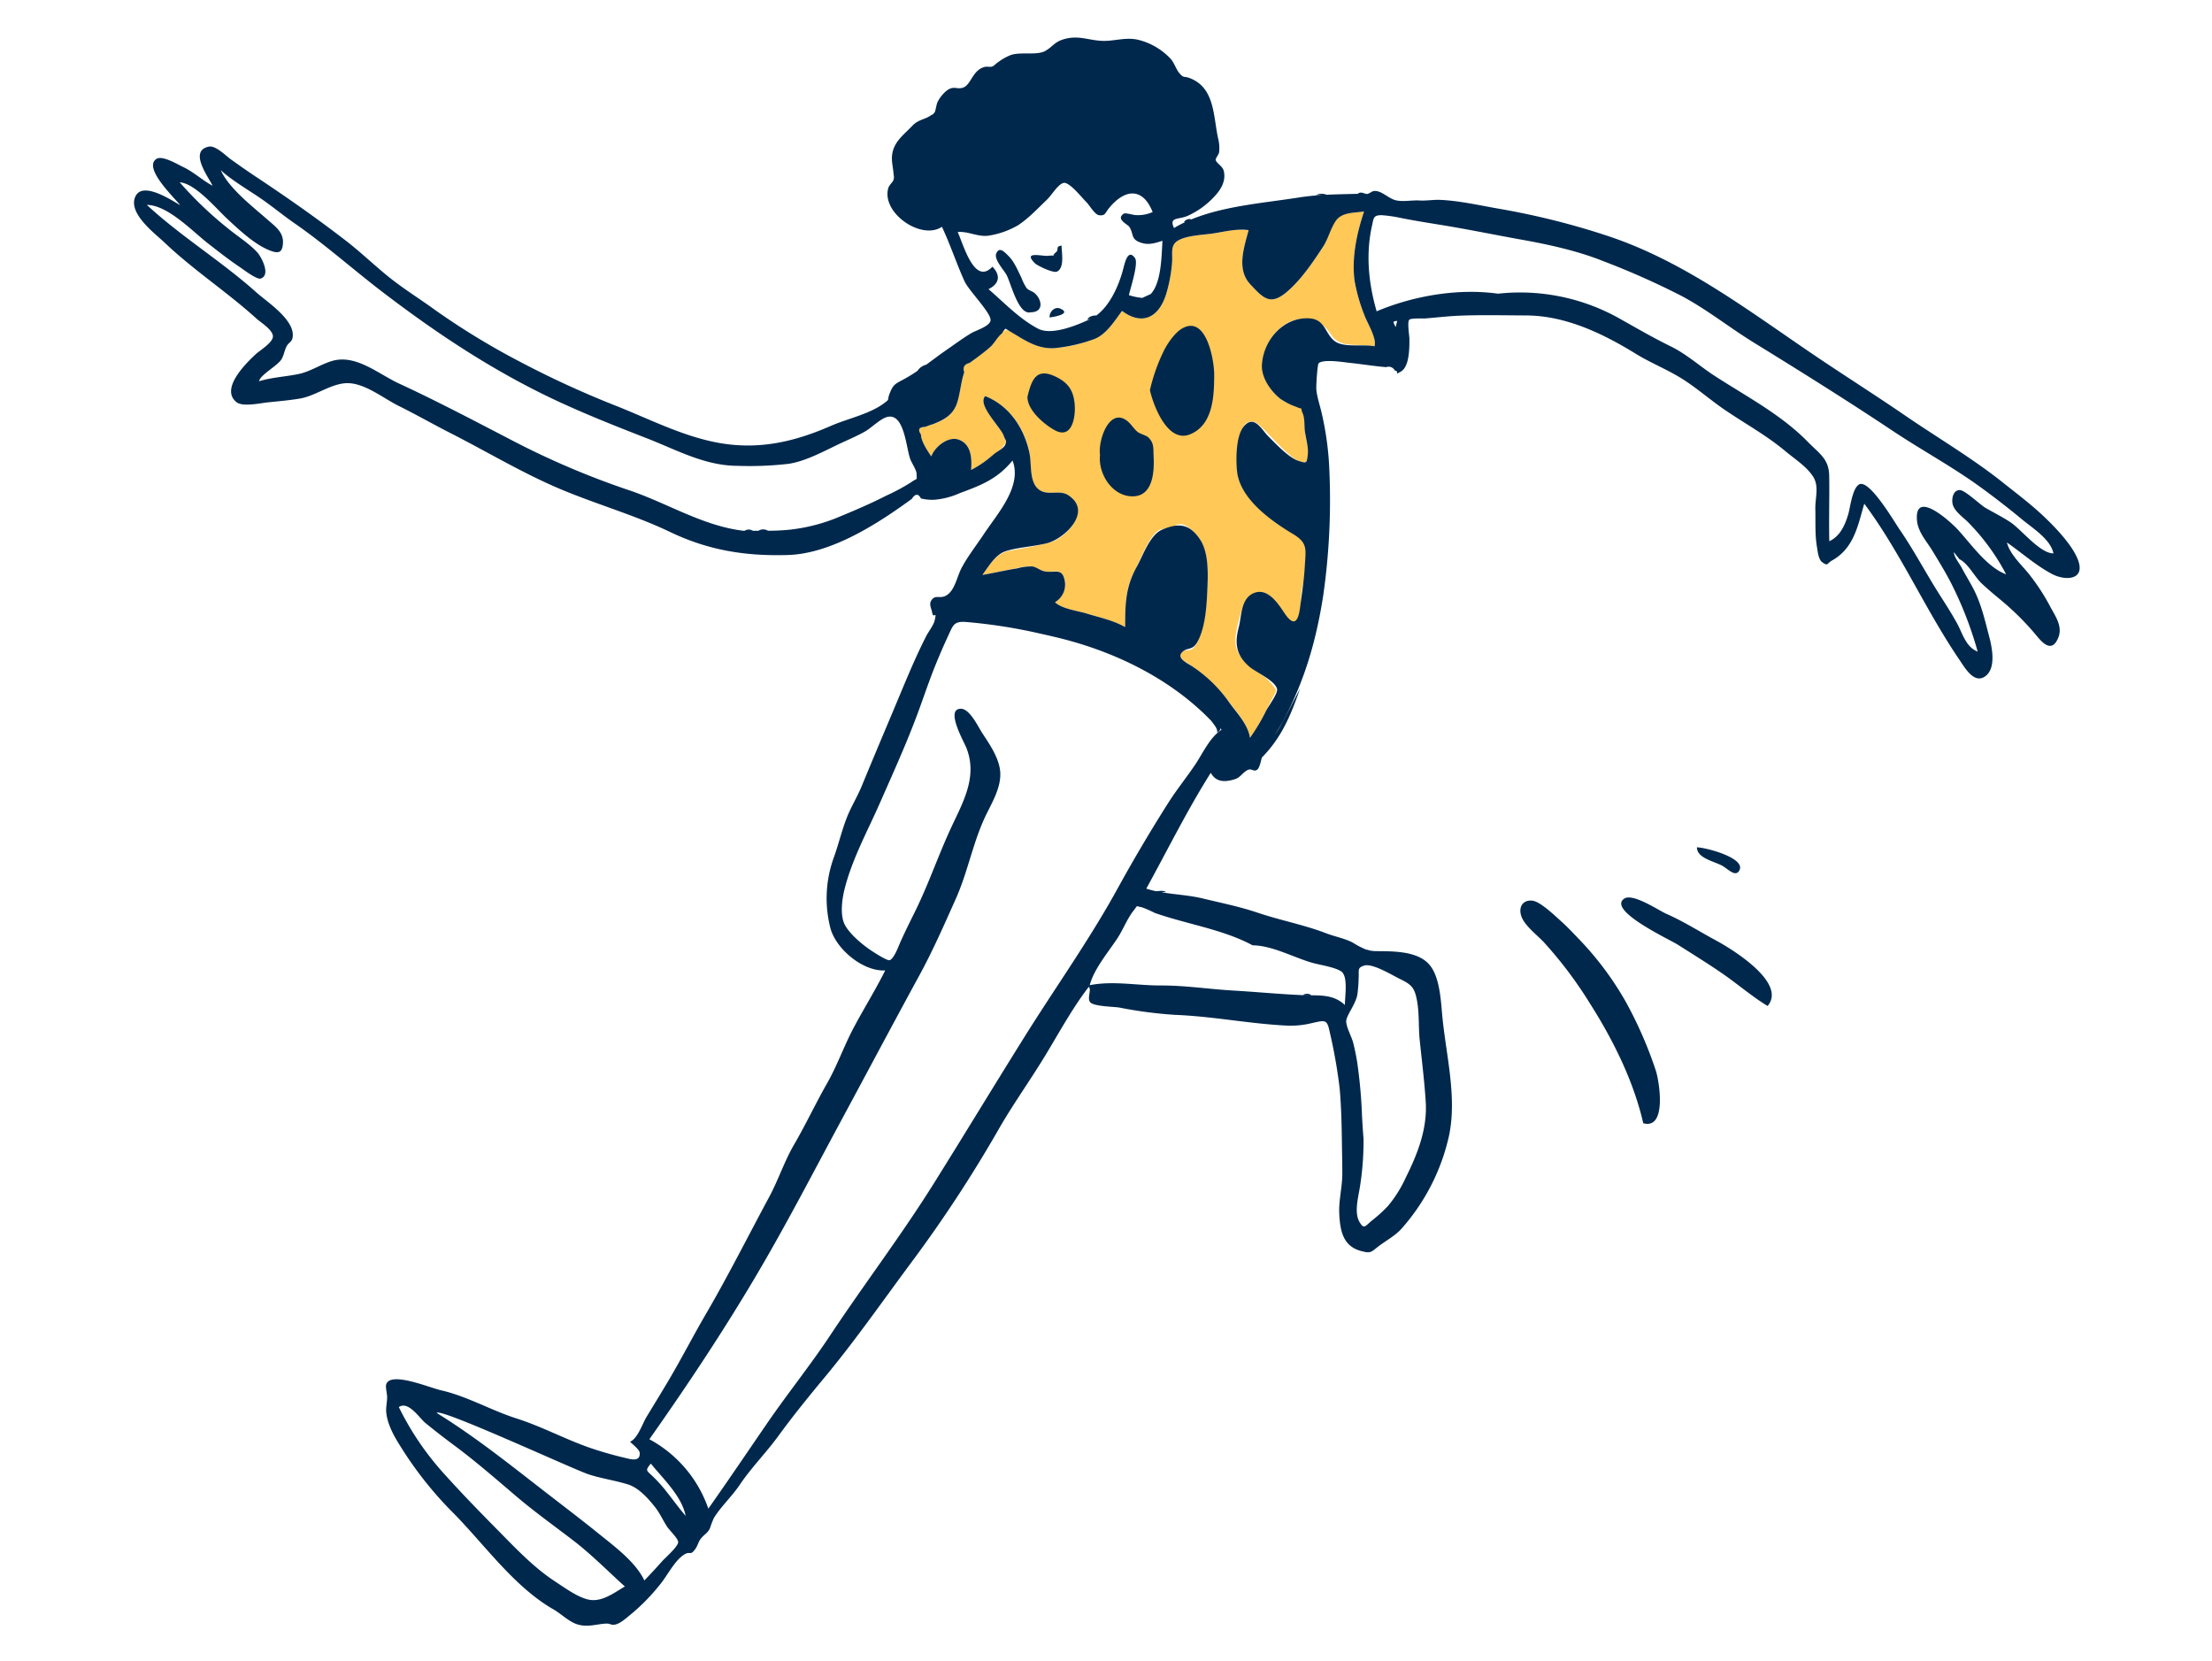 <?xml version="1.0" encoding="UTF-8"?>
<svg xmlns="http://www.w3.org/2000/svg" id="GroovyDoodle_1_" data-name="GroovyDoodle (1)" width="606" height="455" viewBox="0 0 606 455">
  <g id="Gruppe_341" data-name="Gruppe 341" transform="translate(0 0)">
    <rect id="Rechteck_95" data-name="Rechteck 95" width="606" height="455" transform="translate(0 0)" fill="none"></rect>
    <path id="Pfad_1013" data-name="Pfad 1013" d="M406.059,148.017c6.3,2.5,10.532,8.336,11.993,14.872.676,3.022.035,7.634,2.015,10.07,2.37,2.916,6.054.392,8.786,2.219,6.231,4.169-.441,11.694-5.084,12.933-3.7.988-7.469,1.593-11.192,2.314-3.5.677-5.2,3.767-7.3,6.566,2.9-.483,5.742-1.213,8.656-1.674a23.238,23.238,0,0,1,4.38-.741c1.576.1,2.581,1.2,4.078,1.455,2.574.447,4.345-1.205,5.359,2.03a5.677,5.677,0,0,1-2.574,6.409c1.886,1.845,6.236,2.342,8.7,3.107,3.574,1.109,7.209,1.829,10.523,3.7,0-5.825-.072-10.437,2.773-15.766,1.381-2.587,4.015-9.853,6.839-10.934.849-.325,2.047-.146,2.932-.41.92-.274,1.428-1.074,2.459-1.1,1.875-.05,3.9,2.139,5.011,3.57,2.814,3.619,2.7,9.408,2.531,13.767-.179,4.506-.635,10.162-2.476,14.33a5.472,5.472,0,0,1-1.8,2.639c-.678.422-1.942.089-2.464.569-1.895,1.746.736,2.746,2.2,3.815A43.1,43.1,0,0,1,472.1,230.8c2.307,3.094,5.9,6.85,6.494,10.817,2.539-3.437,4.324-7.315,6.271-11.1,1.106-2.148,1.129-1.713-.047-3.34a16.447,16.447,0,0,0-3.837-3.473c-2.677-1.812-5.444-3.763-6.23-7.212-.594-2.608.826-7.426,1.641-10.064,1.041-3.372,3.76-5.958,7.248-3.989,2.583,1.459,3.826,6.676,6.331,7.406,2.826.824,2.438-6.028,2.7-7.929.485-3.547,2.36-9.512,1.188-13-.913-2.712-5.313-4.158-7.6-5.808a38.749,38.749,0,0,1-9.13-9.036c-2.448-3.553-2.232-7.171-1.793-11.312.256-2.415.653-8.988,4.684-7.594,2.32.8,12.687,14.917,14.523,9.908.517-1.412-.6-4.972-.8-6.6-.143-1.187-.12-6.846-.922-7.635-.308-.3-3.943-.793-4.738-1.282a13.253,13.253,0,0,1-4.483-4.628c-3.8-6.341.52-16.253,7.656-17.844,4.652-1.038,7.167.594,9.771,4.341,2.52,3.627,7.466,2.059,11.672,2.933.792-2.153-1.993-6.39-2.729-8.465a48.04,48.04,0,0,1-2.714-9.455c-.842-6.293.609-13.081,2.606-19.012-2.4.367-5.8.221-7.449,2.013s-2.386,5.479-3.781,7.636c-2.692,4.161-5.787,8.7-9.492,12.011-4.839,4.321-6.752,2.3-10.461-1.709-3.759-4.067-1.789-9.807-.453-14.828-3.042-.456-6.557.4-9.546.881-2.71.436-7.793.534-10.093,2.171-1.72,1.224-1.109,2.558-1.277,4.965a41.5,41.5,0,0,1-1.728,9.664c-2.015,6.343-6.566,8.521-12.036,4.439-1.9,2.55-3.965,5.923-6.9,7.369a37.834,37.834,0,0,1-11.459,2.824c-4.058.294-7.3-1.511-10.656-3.562-1.642-1-2.1-1.826-3.538-1.039-1.06.583-2.459,3.336-3.535,4.287-1.205,1.065-2.531,2.045-3.823,3a23.274,23.274,0,0,1-1.877,1.393q-2.141.512-1.439,2.541c-.9,2.606-1.076,5.366-1.839,8-.9,3.111-3.04,4.806-5.916,5.954a28.9,28.9,0,0,0-2.939,1.009q-2.571.051-1.167,2.079c0,1.817,1.845,4.58,2.833,6.011.969-2.694,4.717-5.694,7.624-4.552,3.38,1.328,3.511,5.213,3.271,8.251a29.013,29.013,0,0,0,5.732-3.882,15.119,15.119,0,0,0,2.975-2.469c1.118-1.635,1.02-.787.234-3-.869-2.451-7.305-8.483-5.071-10.868" transform="translate(-136.154 -39.507)" fill="#ffc857" fill-rule="evenodd"></path>
    <path id="Pfad_1014" data-name="Pfad 1014" d="M317.084,17.355c-2.917.762-3.148,1.952-5.359,3.264-2.251,1.336-6.553.246-9.423,1.126a14.975,14.975,0,0,0-3.721,2.105c-.78.49-.683.75-1.5,1.09-.426.176-1.386-.036-1.89.073-3.489.763-3.8,4.872-6.025,5.677-1.71.621-2.515-.582-4.393.74a9.392,9.392,0,0,0-2.67,3.3c-.275.569-.542,2.484-.782,2.769-.756.9-.45.411-1.184.916-1.511,1.039-3.289,1.032-4.948,2.781-2.251,2.374-4.932,4.255-5.466,7.682a8.184,8.184,0,0,0-.087,1.631l.02-.3q-.06,1.009-.119,2.016l.1-1.711c.049,1.151.3,2.2.405,3.429.1,1.211.262,1.215.007,2.083-.172.585-1.177,1.372-1.42,2.235-1.906,6.762,9.061,14.378,14.7,10.574,2.3,4.87,3.964,9.995,6.178,14.891,1.212,2.683,7.594,8.959,7.132,10.866-.38,1.572-4.011,2.629-5.277,3.386-2.3,1.374-4.519,3.032-6.722,4.55-1.914,1.32-3.749,2.724-5.614,4.082l.064-.017a4.083,4.083,0,0,0-2.467,1.713,43.539,43.539,0,0,1-3.963,2.42c-2.118,1.131-2.682,1.35-3.588,3.606-.929,2.308.23,1.5-1.793,2.977-3.931,2.865-9.918,4.111-14.371,6.06-9.876,4.32-19.55,6.587-30.409,4.708-9.749-1.686-18.859-6.364-27.983-10.016a263.282,263.282,0,0,1-26.6-12.164,201.835,201.835,0,0,1-23.588-14.38c-4.188-3.049-8.613-5.765-12.638-9.023-3.954-3.2-7.64-6.753-11.655-9.854-7.868-6.076-16.166-11.894-24.472-17.4-2.367-1.569-4.69-3.2-7-4.85-1.394-.991-4.185-3.876-6.027-3.519-5.749,1.112.009,8.541.98,10.714-2.84-1.517-5.156-3.759-8.111-5.157-1.511-.715-5.69-3.246-7.286-2.18-3.749,2.5,5.1,10.751,6.527,12.666-2.372-1.353-10.359-6.711-12.3-2.326-2.03,4.59,5.352,10.032,8.041,12.59,7.932,7.545,17.093,13.487,25.163,20.81,1.113,1.01,4.761,3.235,4.486,5.055-.256,1.7-3.61,3.664-4.81,4.793-2.361,2.219-9.853,9.438-5.082,13.08,1.683,1.285,6.483.221,8.5.009,2.949-.311,5.855-.551,8.78-1.04,4.3-.719,8.518-4.092,12.824-4.219,4.84-.143,10.053,4.14,14.217,6.206,4.892,2.426,9.592,5.113,14.461,7.592,9.295,4.731,18.167,10.032,27.758,14.3,10.516,4.675,21.794,7.7,32.18,12.668,10.57,5.055,20.759,6.661,32.336,6.3,11.3-.348,23.38-7.834,32.324-14.245l1.55-1.121q1.438-2.2,2.509-.115a12.618,12.618,0,0,0,3.783.342A21.055,21.055,0,0,0,288.2,141.8c5.876-2.173,10.316-3.868,14.47-8.94,2.723,7.081-4.141,14.553-7.817,20.1-2.025,3.054-4.329,5.967-6.074,9.2-1.417,2.622-1.929,6.7-4.641,7.848-1.62.688-2.622-.451-3.714,1.183-.713,1.067.068,2.291.207,3.192.356,2.29,1.462-.937.67,2.44-.251,1.067-1.751,3.1-2.251,4.08-3.4,6.677-6.178,13.663-9.088,20.57-2.9,6.871-5.766,13.676-8.6,20.559-1.224,2.971-2.942,5.709-4.109,8.711-1.423,3.661-2.3,7.483-3.654,11.173a32.8,32.8,0,0,0-.771,19.222c1.7,5.8,9.086,11.758,14.972,11.386-2.725,5.456-5.816,10.361-8.656,15.72-2.661,5.02-4.521,10.383-7.282,15.222-3.143,5.508-5.889,11.388-9.041,16.784-2.663,4.558-4.333,9.749-6.835,14.38-5.7,10.558-11.2,21.537-17.314,32.013-3.556,6.094-6.762,12.365-10.37,18.439-1.93,3.248-3.9,6.468-5.867,9.694-1.135,1.863-2.418,5.955-4.547,6.856.612.64,2.576,2.108,2.647,3.041.188,2.483-2.323,1.8-3.729,1.453a101.794,101.794,0,0,1-10.464-3.02c-6.611-2.372-12.9-5.732-19.588-7.861-6.942-2.212-13.482-6.07-20.687-7.714-3.277-.748-14.059-5.346-15.009-1.489-.18.729.29,2.482.283,3.366-.013,1.564-.422,2.959-.2,4.585.428,3.113,2.137,6.223,3.8,8.821a101.707,101.707,0,0,0,13.716,17.518c9.013,8.917,17.159,20.876,28.281,27.242,2.207,1.264,4.3,3.5,6.793,4.167,2.771.737,5.125-.19,7.6-.294,1.362-.057,1.437.7,3.078.083,1.349-.508,3.083-2.15,4.184-3.019a54.8,54.8,0,0,0,7.419-7.659c2.028-2.377,4.176-6.916,6.921-8.435,1.525-.843,1.443.51,2.811-1.366.756-1.036.824-2.1,1.758-3.135,1-1.109,1.625-1.266,2.284-2.6a25.863,25.863,0,0,1,1.074-2.807c1.981-3.195,4.977-5.935,7.1-9.1,3.174-4.723,7.251-8.807,10.59-13.395,4-5.489,8.442-10.956,12.778-16.172,8.353-10.049,16.034-21.133,23.944-31.75A365.038,365.038,0,0,0,298.956,315.9c3.824-6.664,8.449-13.114,12.465-19.7,3.926-6.439,7.54-13.187,12.132-19.162.885.7-.611,3.242.477,4.284,1.137,1.091,6.464,1.134,7.917,1.385a118.311,118.311,0,0,0,15.3,2c10.389.394,20.634,2.505,31.1,2.96a24.446,24.446,0,0,0,6.454-.739c3.385-.707,4.021-1.111,4.714,2.217a141.908,141.908,0,0,1,2.769,15.61c.482,5.3.569,10.608.643,15.931.035,2.537.1,5.077.092,7.613-.018,3.688-1.021,7.287-.83,10.97.244,4.693,1.068,8.774,5.9,10.1,2.7.739,2.757.362,4.668-1.124,2.009-1.562,4.661-2.972,6.353-4.823a56.967,56.967,0,0,0,13.169-25.714c2.15-10.423-.744-21.66-1.8-32.023-.444-4.356-.614-11.356-3.68-14.816-3.275-3.7-9.961-3.574-14.363-3.623a9.881,9.881,0,0,1-2.452-.291,3.9,3.9,0,0,1,.454-.018l-.856-.1a22.227,22.227,0,0,1-3.6-1.871c-2.081-1.148-5.093-1.729-7.341-2.594-6.112-2.353-12.547-3.54-18.738-5.629-5.007-1.689-9.98-2.682-15.064-3.912-3.72-.9-7.6-1.073-11.33-1.708a5.071,5.071,0,0,1,1.268-.043c-.883-.576-1.844-.262-2.778-.245a26.037,26.037,0,0,1-2.678-.709c5.846-10.626,11.186-21.459,17.666-31.731,1.415,2.586,3.817,2.633,6.628,1.749,1.573-.5,2.227-2.049,3.7-2.6.918-.345,1.466.7,2.428-.044.56-.434.9-1.966,1.23-3.277,5.4-5.452,7.957-11.634,10.454-18.833-1.835,3.41-3.511,6.922-5.411,10.3a21.953,21.953,0,0,1-1.568,2.328l.17-.252a40.272,40.272,0,0,0,2.209-3.591c5.9-11.087,9.041-21.964,10.964-34.335a183.783,183.783,0,0,0,1.694-33.971l.068,1.433q-.035-.731-.069-1.463l0,.031q-.04-1.171-.111-2.324h0a83.128,83.128,0,0,0-2.1-14.086c-.434-1.847-1.341-4.565-1.38-6.4-.024-1.114.3-6.563.66-6.866,1.4-1.177,6.857-.261,8.4-.1,2.8.291,5.591.732,8.394,1.026l1.691.162a1.9,1.9,0,0,1,2.37.92c1.475.259-.389,1.482,1.665.285,2.386-1.389,2.326-6.557,2.335-8.9,0-.887-.652-4.637-.041-5.29.471-.5,3.7-.3,4.507-.368,3.067-.25,6.154-.621,9.23-.744,6.072-.244,12.235-.092,18.307-.066,10.791.046,21.011,4.959,30.023,10.506,4.162,2.561,8.756,4.345,12.865,6.96,4.043,2.573,7.594,5.733,11.567,8.436,5.555,3.778,11.376,6.945,16.528,11.27,2.467,2.07,5.742,4.141,7.549,6.882s.593,5.866.669,9.023c.083,3.42-.133,7.048.453,10.4.2,1.163.383,3.378,1.454,4.138,1.632,1.159,1.221.312,2.621-.461,6.054-3.348,7.13-9.615,8.876-15.591,10.006,13.434,16.658,28.95,26.12,42.836,1.449,2.127,3.974,6.633,7.017,4.451,1.831-1.313,2.139-3.871,1.928-6.339l0,.685q0-.984.007-1.962,0,.636,0,1.272a27.164,27.164,0,0,0-.824-4.443c-1.15-4.391-2.155-8.881-4.224-12.948-1.037-2.038-2.277-3.969-3.328-6-.538-1.037-2.208-3.1-2.134-4.265l1.505,1.912c2.362,1.139,4.163,4.828,6.114,6.664,1.775,1.669,3.791,3.331,5.707,4.925a74.335,74.335,0,0,1,9.55,9.655c1.809,2.16,4.1,4.214,5.712.256,1.232-3.025-.7-5.741-2.112-8.325a57.553,57.553,0,0,0-6.156-9.4c-2.078-2.511-4.995-5.187-5.809-8.352,4.14,2.872,7.854,6.222,12.33,8.621,3.562,1.908,9.316,1.8,7.12-3.918-1.594-4.153-6.508-9.2-9.753-12.226-3.373-3.145-7.245-6.069-10.868-8.95-8.421-6.7-17.811-12.2-26.693-18.289-8.11-5.556-16.4-10.8-24.46-16.239-18.092-12.213-35.8-25.868-56.766-32.877a207.11,207.11,0,0,0-30.069-7.54c-5.209-.9-10.777-2.191-16.047-2.423-1.943-.086-3.818.281-5.739.165-2-.12-4.467.406-6.432-.049-2.069-.479-3.893-2.689-5.949-2.554-.679.045-1.306.757-1.991.825,0,0,0,0,0,0-.853-.091-1.689-.779-2.494-.053,0,0,0,0,0,0-2.853.083-5.7.122-8.54.264l.126.054a3.842,3.842,0,0,0-3.064.007l1.917,0c-2.207.132-4.408.337-6.6.684-9.506,1.508-20.6,2.3-29.67,6.092.041-.045.081-.092.121-.141a1.809,1.809,0,0,0-1.911.769,1.908,1.908,0,0,0,.251.056,33.3,33.3,0,0,0-2.994,1.588c-1.465-3.147,1.272-2.2,3.816-3.373a22.465,22.465,0,0,0,7.127-5.129c1.8-1.889,3.334-4.247,2.706-7.062-.325-1.456-1.947-2.034-2.235-3.1-.1-.363.9-1.573.937-2.094a10.232,10.232,0,0,0-.185-3.431c-1.46-6.226-.83-14.217-7.894-16.888-1.529-.577-1.5.065-2.632-1.138-1.1-1.163-1.508-3.094-2.766-4.349a18.129,18.129,0,0,0-8.735-5.008c-3.489-.774-6.444.426-9.8.309C323.6,17.759,320.888,16.36,317.084,17.355ZM141.914,396.572c2.491,2.03,5.065,4.028,7.646,5.941,5.906,4.378,11.407,9.167,17,13.934,5.062,4.312,10.483,8.175,15.753,12.221,5.009,3.845,9.467,8.38,14.154,12.619-3.052,1.783-6.372,4.413-10.061,3.565-2.994-.689-6.529-3.293-9.111-4.984-6.012-3.937-11.039-9.365-16.061-14.442-4.924-4.977-9.627-9.836-14.276-15a78.907,78.907,0,0,1-12.42-18.294C137.2,390.366,140.127,395.117,141.914,396.572Zm44.676,14.016c3.512,1.138,7.152,1.637,10.653,2.714,3.046.937,5.655,3.892,7.574,6.346,1.26,1.612,2.086,3.508,3.214,5.244.638.983,3.074,3.293,3.044,4.253-.039,1.24-3.622,4.348-4.465,5.3q-2.343,2.646-4.8,5.184c-2.4-5.05-8.146-9.289-12.435-12.753-4.448-3.594-9.115-7.152-13.722-10.711-10.172-7.86-19.749-15.618-30.735-22.419C145.577,392.16,182.5,409.263,186.59,410.588Zm17-2.963c3.353,4.162,8.444,8.862,9.534,14.319-2.113-2.437-3.981-5.116-6.025-7.614a38.7,38.7,0,0,0-2.814-3.041C202.456,409.479,201.875,409.641,203.592,407.625Zm86.375-230.536a144.623,144.623,0,0,1,20.082,3.133h.3l-1.44,0h1.138q2.391.525,4.752,1.093c15.484,3.708,30.872,11.091,42.052,22.584l.375.389h0c.521.827,1.735,1.984,1.493,3.1.757-.476,1-.887.921-1.257a3.03,3.03,0,0,1,.28.5c-3.168,1.991-5.193,6.564-7.285,9.65-2.359,3.48-5,6.751-7.261,10.305-4.91,7.726-9.619,15.7-14.032,23.727-7.637,13.884-17.04,27.063-25.44,40.5-8.385,13.415-16.387,26.636-24.769,40.033-8.924,14.261-19.161,27.7-28.379,41.6-5.5,8.29-11.774,16.066-17.405,24.277-5.328,7.771-10.581,15.543-16.009,23.244a34.28,34.28,0,0,0-16.156-19.012c10.5-14.906,20.552-30.011,29.8-45.745,7.965-13.555,14.989-27.153,22.386-40.874,7.286-13.517,14.476-27.046,21.84-40.552,3.678-6.746,6.775-13.833,9.931-20.88,3.357-7.5,4.767-15.849,8.4-23.206,1.7-3.44,4-7.41,3.774-11.4-.213-3.758-2.824-7.594-4.832-10.623-1.193-1.8-3.478-6.795-5.931-6.819-4.427-.044.818,9,1.511,10.776,3.191,8.2-1.251,15.281-4.591,22.623-3.261,7.17-5.855,14.692-9.325,21.777-1.457,2.974-2.936,5.877-4.262,8.895-.458,1.042-1.716,4.465-2.881,4.8-.666.194-3.971-1.945-4.48-2.27-2.586-1.649-6.111-4.516-7.663-7.187-1.536-2.644-.913-7.156-.208-9.983,2.046-8.213,6.353-16.024,9.739-23.728,3.554-8.087,7.283-16.278,10.346-24.565,1.655-4.477,3.145-8.995,4.955-13.417,1.028-2.514,2.1-5.008,3.248-7.472C286.4,177.983,286.506,176.829,289.966,177.089Zm118.762,97.74c3.227,1.56,4.082,2.385,4.74,5.885.683,3.638.381,7.227.756,10.884l0,.025.047.642-.046-.636,0-.031c.585,5.683,1.306,11.365,1.654,16.982.455,7.344-2.236,14.2-5.427,20.605a34.1,34.1,0,0,1-4.966,7.922,39.615,39.615,0,0,1-4.326,3.919c-1.9,1.565-2.19,2.532-3.43.41-1.524-2.608-.309-6.841.124-9.655a78.782,78.782,0,0,0,.979-13.176c-.171-2.032-.293-4.068-.407-6.1,0-.165,0-.33,0-.494l0,.49a138.2,138.2,0,0,0-1.335-14.885c-.294-1.774-.65-3.541-1.09-5.285-.4-1.591-2.034-4.478-1.9-6.04s2.583-4.513,3.046-7.131a39.173,39.173,0,0,0,.351-4.608c.122-2.2-.4-2.73,1.5-3.342C401.265,270.476,406.777,273.885,408.728,274.828Zm33.318-17.209c.863,2.624,4.377,5.235,6.194,7.19a113.1,113.1,0,0,1,12.688,16.876c6.243,9.8,11.934,21.228,14.539,32.7,6.647,1.837,4.333-11.839,3.421-14.486a111.394,111.394,0,0,0-8.25-18.852,85.443,85.443,0,0,0-11.727-15.979c-1.8-1.887-3.919-4.188-5.88-5.944-1.73-1.549-5.613-5.316-7.78-5.673C442.722,253.038,441.168,254.955,442.046,257.62Zm28.182-4.734c-4.643,3.237,12.4,11.134,14.684,12.584,4.085,2.593,8.156,5.108,12.148,7.85,4.194,2.879,8.162,6.329,12.474,8.955,5.4-6.362-9.812-15.625-14.226-18-4.484-2.411-8.753-5.155-13.412-7.2C479.668,256.1,472.582,251.244,470.228,252.885Zm-132.142,2.34a30.35,30.35,0,0,1,3.566,1.558c8.712,3.066,18.763,4.518,26.791,8.869,5.421.053,11.14,3.291,16.338,4.785,2.065.593,6.2,1.181,7.934,2.362,1.944,1.324,1.016,6.788,1.016,9.2-3.382-3.17-7.35-2.521-11.825-2.711-6.295-.268-12.549-.889-18.81-1.249-6.64-.382-13.129-1.412-19.8-1.386-6.571.026-13-1.346-19.47-.081,1.128-4.431,5.187-9.176,7.655-12.966,1.52-2.334,2.637-5.306,4.364-7.469C337.158,254.494,336.233,254.936,338.087,255.225Zm44.194,24.057,2.238.037A1.829,1.829,0,0,0,382.28,279.282Zm107.894-40.463c0,2.865,4.37,3.742,6.733,4.928,1.739.873,3.778,3.423,4.89,1.389C503.666,241.719,492.473,238.819,490.175,238.819ZM398.989,64.634c-2,5.926-3.448,12.725-2.606,19.012A48.184,48.184,0,0,0,399.1,93.1c.668,1.89,3.484,6.413,2.729,8.465-3.108-.646-8.217.432-10.733-1.3-2.861-1.967-2.6-6.077-7.112-6.352-6.921-.422-12.5,5.723-12.98,12.607-.25,3.563,2.373,7.33,5.038,9.434a18.21,18.21,0,0,0,4.38,2.205c1.048.472,1.356.452,1.426.428l0,0,0,0c-.044.06-.121.338.337,1.386.569,1.3.406,3.366.574,4.758.246,2.04,1.065,4.588.8,6.6-.289,2.165-.195,2.4-2.541,1.623-2.7-.887-6.154-4.615-8.179-6.623-1.986-1.969-3.952-6.192-6.805-2.813-2.188,2.592-2.184,9.1-1.849,12.31.776,7.467,9.282,13.554,15.233,17.1,4.2,2.5,3.594,4.139,3.33,8.858-.214,3.829-.816,7.688-1.324,11.486-.615,4.589-2.089,4.66-4.341,1.256-1.723-2.6-4.545-6.872-8.248-5.378-3.675,1.483-3.36,6.251-4.182,9.369-1.152,4.363-.782,7.646,2.929,10.835,1.685,1.448,7.115,3.8,7.577,6.152.224,1.141-2.409,4.712-3.038,5.932a53.4,53.4,0,0,1-4.395,7.376c-.577-3.883-3.975-7.174-6.1-10.269a37.85,37.85,0,0,0-9.385-9.08c-1.348-.992-4.749-2.325-3.156-4.048,1.382-1.5,2.821-.391,4.191-2.79,2.3-4.02,2.624-10.5,2.8-15.024.161-4.046.308-9.721-2.1-13.229-2.926-4.271-5.857-4.434-10.243-2.614-3.423,1.421-5.218,6.945-7.049,10.242-3.1,5.574-3.158,10.309-3.158,16.476-3.314-1.871-6.949-2.592-10.523-3.7-2.467-.766-6.817-1.262-8.7-3.107a5.568,5.568,0,0,0,2.683-5.826c-.689-3.748-2.614-2.117-5.467-2.613-1.279-.222-2.2-1.188-3.492-1.373a14.353,14.353,0,0,0-4.044.539c-3.228.5-6.373,1.26-9.579,1.794,1.786-2.381,3.587-5.623,6.46-6.521,3.462-1.083,7.626-1.257,11.243-2.161,4.664-1.165,12.7-8.563,5.874-13.131-2.581-1.727-5.973.463-8.417-1.852-2.317-2.195-1.633-6.757-2.254-9.713-1.433-6.812-5.5-12.968-12.122-15.6-2.271,2.423,4.194,8.4,5.071,10.868.522,1.469.922,1.307.383,2.526-.374.848-2.207,1.807-3,2.455l-.664.542a28.021,28.021,0,0,1-5.661,3.831c.24-3.043.124-6.917-3.271-8.251-2.917-1.147-6.657,1.864-7.624,4.552-.988-1.43-2.833-4.193-2.833-6.011q-1.4-2.028,1.167-2.079a21.773,21.773,0,0,1,2.214-.782c3.189-1.253,5.613-2.654,6.641-6.181.768-2.634.938-5.4,1.839-8q-.7-2.029,1.439-2.541l1.335-.961c1.474-1.084,2.993-2.222,4.364-3.434,1.08-.955,2.086-2.934,3.175-3.668a4.393,4.393,0,0,1,.994-1.344q1.447.89,2.9,1.763c3.365,2.056,6.574,3.882,10.656,3.562a43.51,43.51,0,0,0,10.879-2.526c3.245-1.3,5.478-4.98,7.48-7.667,5.471,4.081,10.012,1.893,12.036-4.439a40.45,40.45,0,0,0,1.667-8.769c.209-2.411-.509-4.546,1.338-5.86,2.306-1.64,7.37-1.734,10.093-2.171,2.986-.48,6.507-1.337,9.546-.881-1.333,5.008-3.318,10.778.454,14.828,3.726,4,5.6,6.047,10.46,1.709,3.716-3.318,6.778-7.851,9.492-12.011,1.423-2.182,2.056-5.026,3.5-7.094C392.91,64.809,396.2,65.061,398.989,64.634Zm4.7,1.015a36.893,36.893,0,0,1,5.376.768c3.322.664,6.624,1.2,10.1,1.76,7.8,1.244,15.568,2.856,23.335,4.25,7.126,1.279,15.033,3.025,21.808,5.737a214.806,214.806,0,0,1,21.642,9.606c7.069,3.77,13.14,8.682,19.9,12.841,12.669,7.8,25.49,15.814,37.915,24.092,7.9,5.264,16.333,9.822,24,15.383q5.923,4.3,11.553,8.964c2.768,2.284,7.792,5.432,8.528,9.248-3.71,0-8.729-6.483-11.754-8.512-2.2-1.478-4.668-2.672-6.957-4.017-1.314-.772-5.511-4.794-6.94-4.815-2.06-.03-2.362,2.914-1.848,4.245.666,1.725,2.628,3.141,3.931,4.376a59.99,59.99,0,0,1,10.6,14.449c-5.2-1.912-9.508-8.186-13.2-12.206-1.953-2.125-11.934-11.288-11.224-2.608.262,3.212,2.58,5.667,4.2,8.323,1.747,2.873,3.546,5.787,5.083,8.776a101.138,101.138,0,0,1,7.344,18.888c-3.232-1.273-4.078-4.834-5.586-7.621-1.536-2.837-3.332-5.579-5.057-8.3-3.659-5.781-6.839-11.862-10.724-17.5-1.534-2.23-8.391-14.011-11.146-12.349-1.856,1.118-2.4,6.38-2.961,8.227-.881,2.922-2.239,5.984-5.174,7.308-.134-5.969.07-11.929-.025-17.883-.076-4.685-2.611-6.022-5.809-9.293-7.415-7.584-16.9-12.475-25.7-18.2-3.917-2.545-7.543-5.858-11.87-7.977-4.865-2.383-9.592-5.133-14.343-7.8a55.588,55.588,0,0,0-33.015-6.652l-.019,0,2.744-.272-2.726.27h-.018c-10.923-1.531-23.171.586-33.226,4.83-2.2-7.593-3.023-15.584-1.284-23.377C401.642,66.318,401.555,65.694,403.684,65.65ZM304.668,179.4l1.4.074ZM85.755,53.324c3.176,2.876,7.332,5.261,10.84,7.659,3.221,2.2,6.218,4.706,9.4,6.907,8.265,5.716,15.817,12.476,23.826,18.612,15.042,11.524,30.718,21.923,47.928,29.957,8.115,3.788,16.464,7.086,24.8,10.33,8.125,3.162,15.783,7.489,24.762,7.521a92.69,92.69,0,0,0,14.037-.554c4.932-.749,10.075-3.7,14.57-5.779,2.113-.977,4.27-1.908,6.3-3.044,1.869-1.044,4.389-3.716,6.364-4.061,4.462-.78,4.919,8.383,6.072,11.583.392,1.088,1.72,2.984,1.735,4.053.029,2.007.336.982-1.456,2.28a54.415,54.415,0,0,1-6.8,3.664c-4.086,2.1-8.445,3.969-12.655,5.712a48.765,48.765,0,0,1-13.748,3.629,59.617,59.617,0,0,1-6.089.3l.089.038a2.538,2.538,0,0,0-2.681-.046l.67.011c-1.459,0-2.942-.007-4.5.031l2.326-.056a2.217,2.217,0,0,0-2.326.056c-11.406-1.256-21.421-7.814-32.132-11.309a224.384,224.384,0,0,1-32.623-14.055c-9.844-5.1-19.71-10.3-29.825-14.974-5.8-2.682-11.972-8.236-18.609-6.137-3.061.968-5.794,2.857-8.967,3.513-3.651.755-7.192.884-10.8,1.967.226-1.679,4.987-4.2,6.089-5.942.735-1.163.839-2.483,1.45-3.63.558-1.049,1.421-1.138,1.638-2.374.838-4.762-7-9.753-9.96-12.409-9.449-8.47-20.555-15.233-29.968-23.937,5.671,0,12.52,7.247,16.766,10.555,2.855,2.226,5.682,4.455,8.691,6.47.824.552,4.648,3.481,5.7,3.152,2.945-.919.14-6.058-.927-7.208-2.087-2.252-4.9-4.063-7.3-5.966A103.443,103.443,0,0,1,74.517,56.656c4.221.253,10.039,7.232,13.024,10,3.263,3.028,7.581,7.135,11.822,8.723,2.19.82,3.277.6,3.441-2.061.187-3.029-2.172-4.625-4.21-6.419C94.529,63.322,88.014,58.32,85.755,53.324Zm240.887,77.965c-.564,4.991,3.116,11.167,8.636,11.373,5.914.22,6.257-6.72,6.046-10.933-.114-2.262.163-3.6-1.4-5.16-.647-.648-2.217-.926-2.986-1.55-.989-.8-1.655-1.977-2.628-2.815C329.3,117.884,326.046,127.286,326.643,131.288Zm22.289-34.475c-1.909,1.187-3.993,4.233-4.907,6.2a49.184,49.184,0,0,0-3.707,10.574c.891,4.031,4.781,14.607,10.979,12.1,6.434-2.6,6.6-10.772,6.625-16.294C357.942,105.372,355.724,92.589,348.932,96.813Zm-42.164,18.559c-.095,3.668,4.643,7.667,7.551,9.218,4.734,2.525,5.69-3.8,5.374-7.228-.352-3.826-1.89-5.944-5.413-7.572C309.047,107.374,307.859,110.934,306.767,115.372Zm75.084,3.209c.01-.008.014,0,0,0h-.005ZM317.207,56.847c1.756.557,4.4,3.929,5.743,5.277.83.833,2.254,3.389,3.438,3.537,1.761.22,1.6-.612,2.8-2.045,4.509-5.4,9.277-5.382,11.867,1.173a9.657,9.657,0,0,1-4.757.827c-.56-.019-2.714-.663-3.129-.389-2.345,1.553,1.09,2.9,1.561,3.692a6.638,6.638,0,0,1,.672,1.623q-.032.646-.06,1.3c.03-.61.058-1.224.086-1.838l-.025.545c.341,1.171.477,2.012,2.56,2.677,2.041.652,3.754.082,5.784-.557-.258,4-.247,11.117-3.045,14.4l-.155.175h0l-2.368,1.083c.108.008.214.014.319.015a17.684,17.684,0,0,1-3.937-.786c.418-1.985,2.686-8.717,1.661-10.155-1.94-2.72-2.79,1.334-3.273,3.167-1.137,4.316-3.615,9.986-7.514,12.7a1.606,1.606,0,0,0,.107-.2c-.929.165-1.925.206-2.387,1.259a5.9,5.9,0,0,1,.885-.252h0c-3.7,1.733-10.639,4.614-14.348,2.678-5.131-2.679-9.27-7.117-13.6-10.836,2.985-1.475,3.392-3.762,1.073-6.158-4.919,5.273-7.928-6.041-9.51-9.492,3.027-.267,5.741,1.554,8.837.934a23.14,23.14,0,0,0,7.725-2.811c2.888-1.9,5.419-4.632,7.9-7C313.6,59.964,315.612,56.34,317.207,56.847Zm90.853,37.76c-.14.576-.278,1.139-.414,1.7C406.82,94.749,406.82,94.749,408.06,94.607Zm-95.222-.943c1.227-.135,6.089-1,2.959-2.406C314.2,90.542,312.688,92.2,312.839,93.664Zm-14.62-17.525c-.68,1.6,2.033,4.469,2.795,5.845,1.193,2.156,3.273,11.173,6.64,10.259,3.7-.009,3.089-3.536,1.054-5.253-.71-.6-1.487-.627-2.19-1.391a13.181,13.181,0,0,1-1.4-2.8c-1-1.988-1.9-4.293-3.476-5.9C300.376,75.613,299.039,74.214,298.219,76.139Zm17.895-2.15c-1.8.21-.625,1.068-1.547,1.832-.617.511-.712.764-.66.88l.007.013-.046,0a10.773,10.773,0,0,0-1.472.068c-1.71.16-6.969-1.373-3.627,2.008.727.736,5.1,2.793,6.077,2.323C317.019,80.065,316.1,75.8,316.114,73.989Zm-2.2,2.725c.436.034.093.147,0,0Zm143.458-.481,1.407.038ZM384.924,60.206,382.7,60.5Z" transform="translate(-25.281 -6.71)" fill="#00284c" fill-rule="evenodd"></path>
  </g>
</svg>
